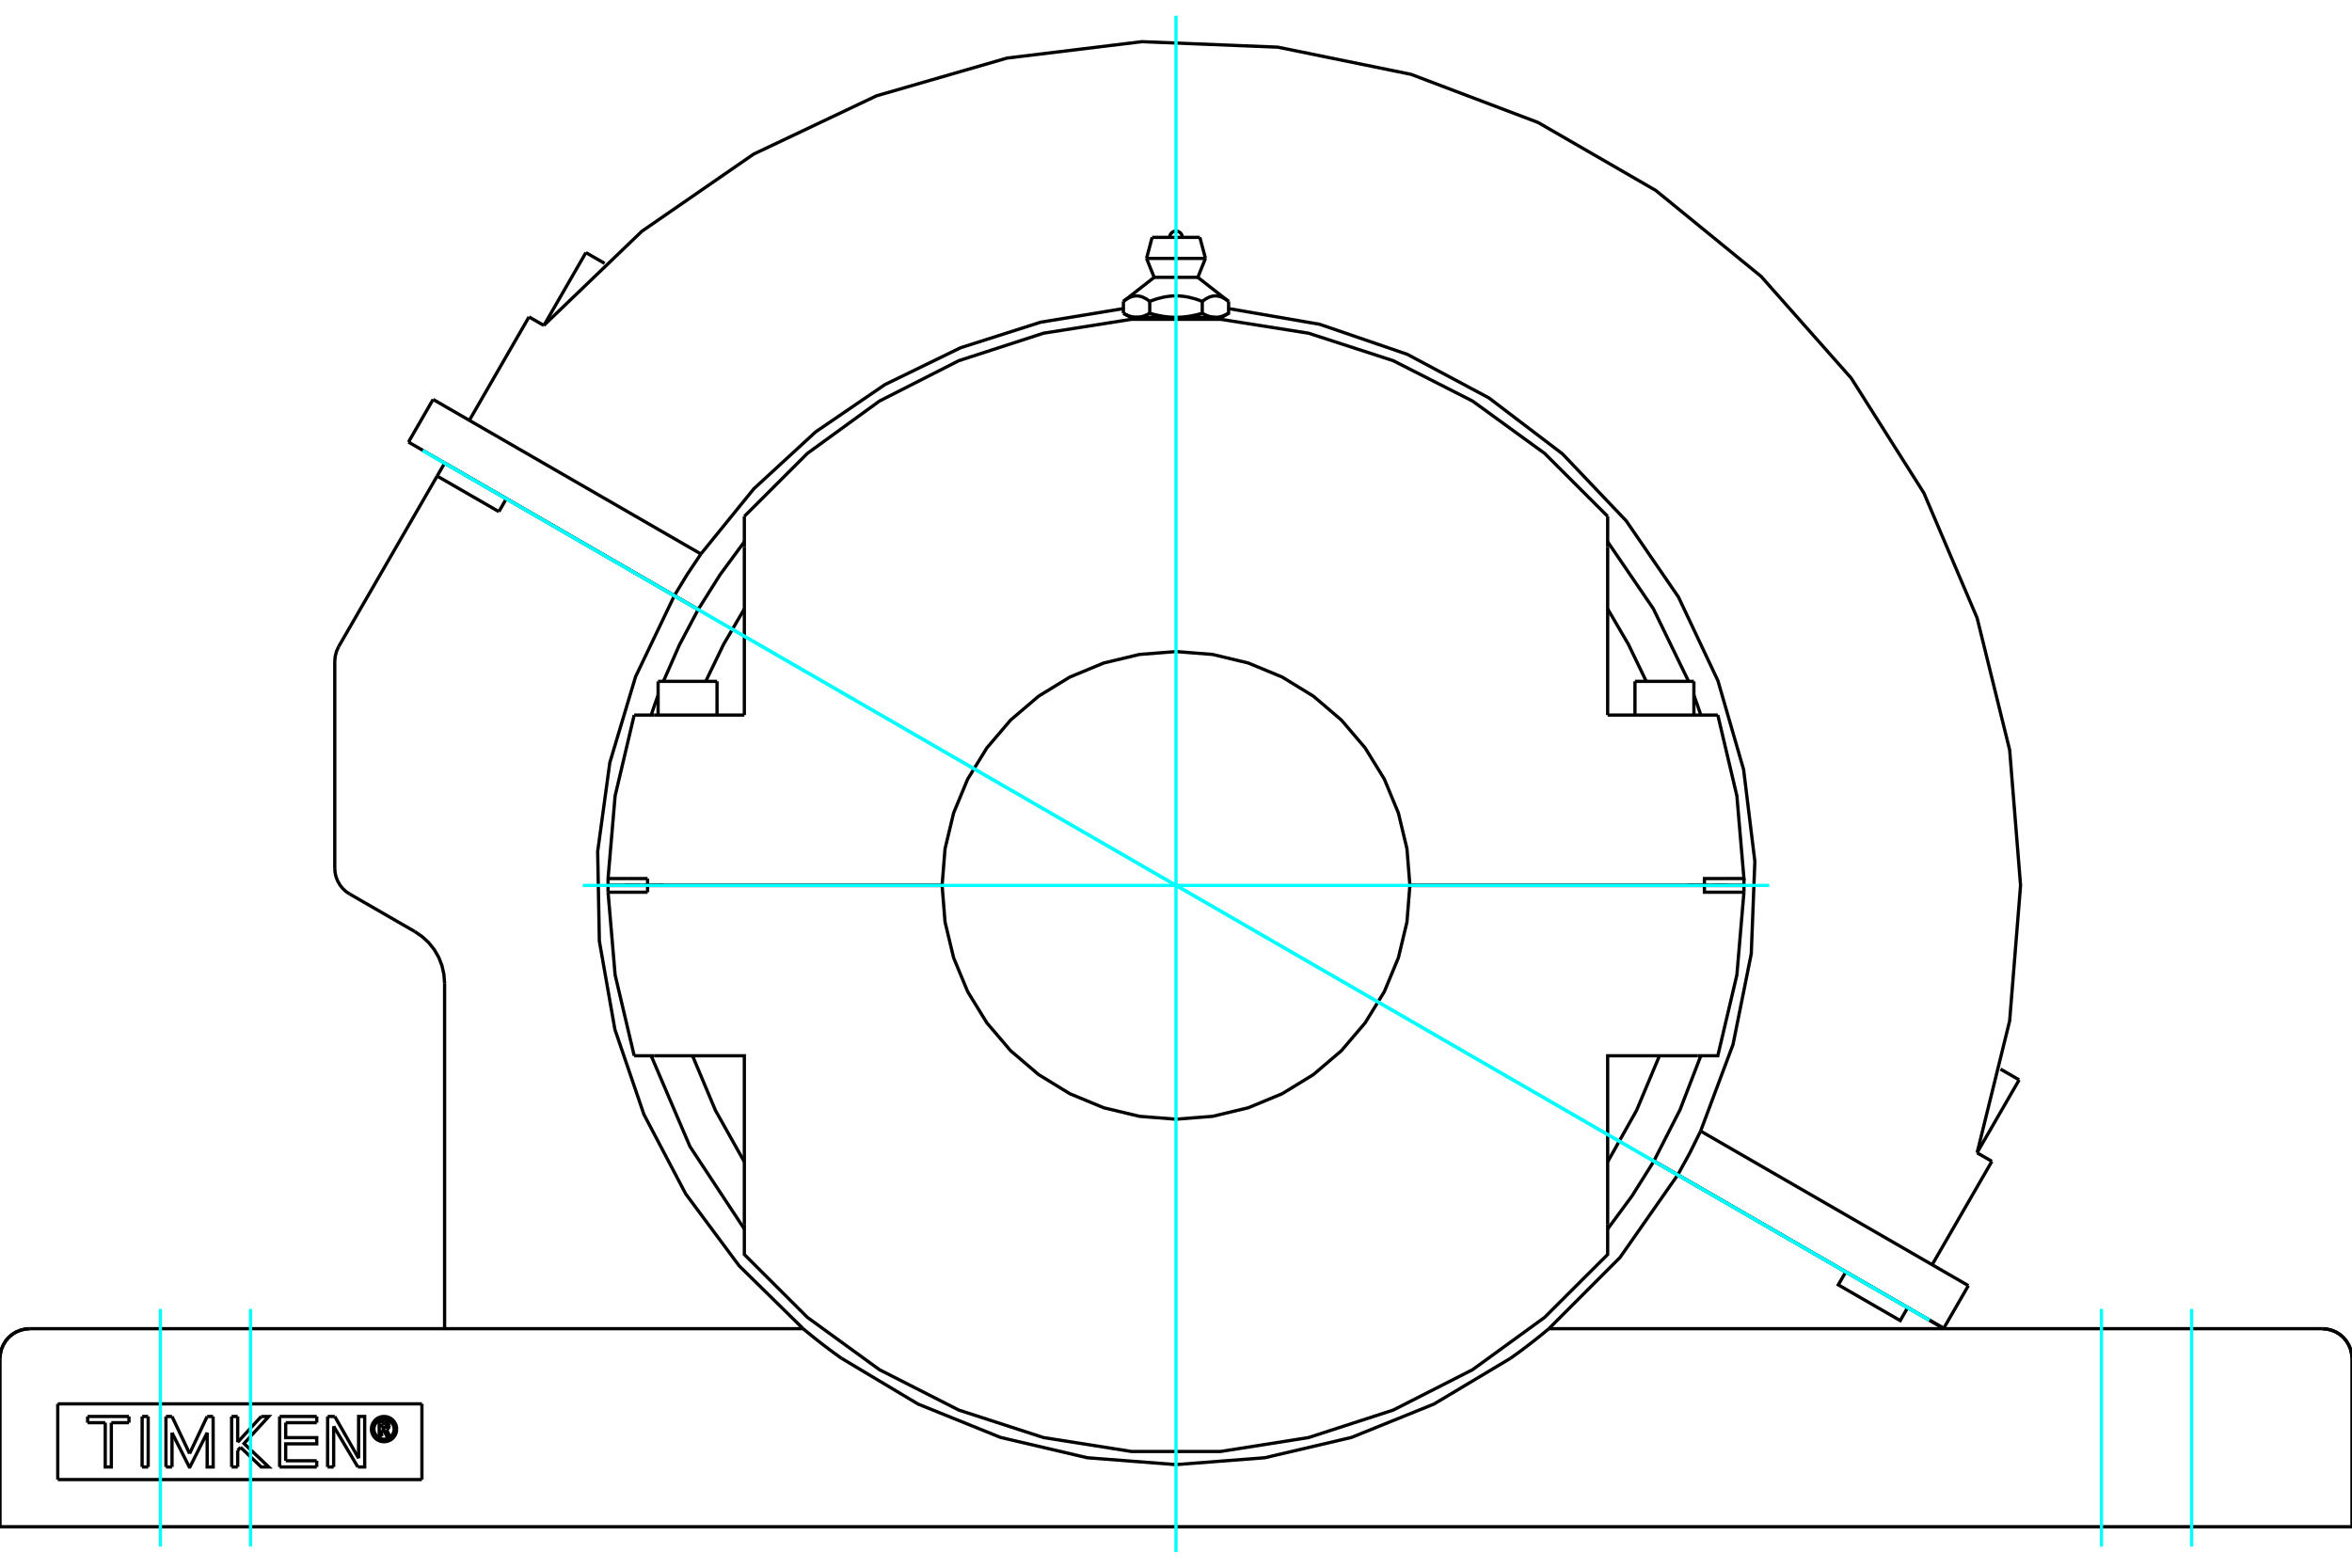 <?xml version="1.0" standalone="no"?>
<!DOCTYPE svg PUBLIC "-//W3C//DTD SVG 1.1//EN"
	"http://www.w3.org/Graphics/SVG/1.1/DTD/svg11.dtd">
<svg xmlns="http://www.w3.org/2000/svg" height="100%" width="100%" viewBox="0 0 36000 24000">
	<rect x="-1800" y="-1200" width="39600" height="26400" style="fill:#FFF"/>
	<g style="fill:none; fill-rule:evenodd" transform="matrix(1 0 0 1 0 0)">
		<g style="fill:none; stroke:#000; stroke-width:50; shape-rendering:geometricPrecision">
			<line x1="9713" y1="13553" x2="9787" y2="13553"/>
			<line x1="26213" y1="13553" x2="26287" y2="13553"/>
			<line x1="9555" y1="13553" x2="9713" y2="13553"/>
			<line x1="26287" y1="13553" x2="26445" y2="13553"/>
			<line x1="25846" y1="13553" x2="25874" y2="13553"/>
			<line x1="26693" y1="13553" x2="26088" y2="13553"/>
			<line x1="21580" y1="13553" x2="26088" y2="13553"/>
			<line x1="25846" y1="13553" x2="26143" y2="13553"/>
			<line x1="25874" y1="13553" x2="25930" y2="13553"/>
			<line x1="9307" y1="13556" x2="9912" y2="13556"/>
			<line x1="14420" y1="13556" x2="9912" y2="13556"/>
			<polyline points="9307,13556 9307,13608 9307,13659"/>
			<line x1="9912" y1="13556" x2="9912" y2="13659"/>
			<line x1="9604" y1="13659" x2="9307" y2="13659"/>
			<line x1="9912" y1="13659" x2="9604" y2="13659"/>
			<polyline points="9307,13659 9415,14925 9707,16163"/>
			<line x1="26693" y1="13659" x2="26396" y2="13659"/>
			<polyline points="25982,16163 26293,16163 26585,14925 26693,13659"/>
			<polyline points="10018,16163 11393,16163 11393,18737"/>
			<polyline points="24607,18737 24607,16163 25982,16163"/>
			<polyline points="26396,13659 26088,13659 26088,13556 21580,13556"/>
			<polyline points="14420,13556 14465,14116 14596,14662 14811,15181 15105,15659 15469,16086 15897,16451 16375,16744 16894,16959 17440,17090 18000,17134 18560,17090 19106,16959 19625,16744 20103,16451 20531,16086 20895,15659 21189,15181 21404,14662 21535,14116 21580,13556"/>
			<line x1="9707" y1="16163" x2="10018" y2="16163"/>
			<polyline points="24607,17787 25050,16998 25400,16163"/>
			<polyline points="10600,16163 10950,16998 11393,17787"/>
			<polyline points="11393,18737 11393,19205 12358,20168 13461,20969 14675,21587 15972,22008 17318,22221 18682,22221 20028,22008 21325,21587 22539,20969 23642,20168 24607,19205 24607,18737"/>
			<polyline points="26693,13659 26693,13608 26693,13556"/>
			<line x1="26088" y1="13556" x2="26693" y2="13556"/>
			<line x1="10018" y1="10947" x2="9707" y2="10947"/>
			<line x1="11393" y1="10947" x2="10018" y2="10947"/>
			<polyline points="24607,7905 23642,6941 22539,6140 21325,5522 20028,5101 18682,4888 17318,4888 15972,5101 14675,5522 13461,6140 12358,6941 11393,7905"/>
			<polyline points="26293,10947 25982,10947 24607,10947"/>
			<line x1="9604" y1="13450" x2="9912" y2="13450"/>
			<line x1="9307" y1="13450" x2="9604" y2="13450"/>
			<line x1="9912" y1="13450" x2="9912" y2="13553"/>
			<polyline points="9307,13450 9307,13502 9307,13553"/>
			<line x1="9912" y1="13553" x2="9307" y2="13553"/>
			<polyline points="9707,10947 9415,12184 9307,13450"/>
			<line x1="9912" y1="13553" x2="14420" y2="13553"/>
			<polyline points="21580,13553 21535,12993 21404,12447 21189,11928 20895,11450 20531,11023 20103,10658 19625,10365 19106,10150 18560,10019 18000,9975 17440,10019 16894,10150 16375,10365 15897,10658 15469,11023 15105,11450 14811,11928 14596,12447 14465,12993 14420,13553"/>
			<polyline points="26088,13553 26088,13450 26396,13450"/>
			<line x1="24607" y1="10947" x2="24607" y2="8372"/>
			<line x1="11393" y1="8372" x2="11393" y2="10947"/>
			<polyline points="26693,13553 26693,13502 26693,13450"/>
			<polyline points="26396,13450 26693,13450 26585,12184 26293,10947"/>
			<polyline points="11393,9322 11075,9865 10802,10431"/>
			<line x1="11393" y1="7905" x2="11393" y2="8372"/>
			<line x1="24607" y1="8372" x2="24607" y2="7905"/>
			<polyline points="25198,10431 24925,9865 24607,9322"/>
			<line x1="10126" y1="13553" x2="10154" y2="13553"/>
			<line x1="10070" y1="13553" x2="10126" y2="13553"/>
			<line x1="9857" y1="13553" x2="10154" y2="13553"/>
			<line x1="25025" y1="10431" x2="25927" y2="10431"/>
			<line x1="10073" y1="10431" x2="10975" y2="10431"/>
			<polyline points="17396,4858 17391,4858 17385,4858 17380,4857 17374,4857 17369,4857 17363,4856 17358,4855 17352,4855 17347,4854 17341,4853 17336,4852 17330,4851 17325,4849 17319,4848 17313,4847 17308,4845 17302,4844 17297,4842 17291,4840 17285,4838 17279,4836 17274,4834 17268,4831 17262,4829 17256,4827 17250,4824 17244,4821 17238,4819 17232,4816 17226,4813 17220,4809 17214,4806 17208,4803 17201,4799 17195,4796"/>
			<polyline points="17598,4796 17591,4799 17585,4803 17579,4806 17572,4809 17566,4813 17560,4816 17554,4819 17548,4821 17542,4824 17536,4827 17531,4829 17525,4831 17519,4834 17513,4836 17507,4838 17502,4840 17496,4842 17490,4844 17485,4845 17479,4847 17474,4848 17468,4849 17463,4851 17457,4852 17451,4853 17446,4854 17440,4855 17435,4855 17429,4856 17424,4857 17418,4857 17413,4857 17407,4858 17402,4858 17396,4858"/>
			<line x1="17598" y1="4796" x2="17598" y2="4614"/>
			<polyline points="17195,4614 17208,4604 17221,4595 17234,4586 17246,4578 17258,4571 17270,4565 17281,4559 17293,4553 17304,4548 17315,4544 17326,4541 17337,4537 17348,4535 17359,4533 17370,4531 17380,4530 17391,4530 17402,4530 17412,4530 17423,4531 17434,4533 17445,4535 17455,4537 17466,4541 17477,4544 17489,4548 17500,4553 17511,4559 17523,4565 17535,4571 17547,4578 17559,4586 17572,4595 17584,4604 17598,4614"/>
			<line x1="17195" y1="4614" x2="17195" y2="4796"/>
			<line x1="17666" y1="4246" x2="18334" y2="4246"/>
			<polyline points="17598,4614 17624,4604 17649,4595 17674,4586 17699,4578 17723,4571 17747,4565 17770,4559 17793,4553 17815,4548 17838,4544 17860,4541 17882,4537 17903,4535 17925,4533 17947,4531 17968,4530 17989,4530 18011,4530 18032,4530 18053,4531 18075,4533 18097,4535 18118,4537 18140,4541 18162,4544 18185,4548 18207,4553 18230,4559 18253,4565 18277,4571 18301,4578 18326,4586 18351,4595 18376,4604 18402,4614 18416,4604 18428,4595 18441,4586 18453,4578 18465,4571 18477,4565 18489,4559 18500,4553 18511,4548 18523,4544 18534,4541 18545,4537 18555,4535 18566,4533 18577,4531 18588,4530 18598,4530 18609,4530 18620,4530 18630,4531 18641,4533 18652,4535 18663,4537 18674,4541 18685,4544 18696,4548 18707,4553 18719,4559 18730,4565 18742,4571 18754,4578 18766,4586 18779,4595 18792,4604 18805,4614"/>
			<polyline points="17396,4858 18000,4858 17989,4858 17978,4858 17967,4857 17956,4857 17945,4857 17934,4856 17923,4855 17912,4855 17901,4854 17890,4853 17879,4852 17868,4851 17856,4849 17845,4848 17834,4847 17823,4845 17812,4844 17800,4842 17789,4840 17778,4838 17766,4836 17755,4834 17743,4831 17732,4829 17720,4827 17708,4824 17696,4821 17684,4819 17672,4816 17660,4813 17648,4809 17635,4806 17623,4803 17610,4799 17598,4796"/>
			<line x1="17303" y1="4858" x2="17396" y2="4858"/>
			<polyline points="18805,4614 18805,4796 18799,4799 18792,4803 18786,4806 18780,4809 18774,4813 18768,4816 18762,4819 18756,4821 18750,4824 18744,4827 18738,4829 18732,4831 18726,4834 18721,4836 18715,4838 18709,4840 18703,4842 18698,4844 18692,4845 18687,4847 18681,4848 18675,4849 18670,4851 18664,4852 18659,4853 18653,4854 18648,4855 18642,4855 18637,4856 18631,4857 18626,4857 18620,4857 18615,4858 18609,4858 18604,4858 18697,4858"/>
			<polyline points="18604,4858 18598,4858 18593,4858 18587,4857 18582,4857 18576,4857 18571,4856 18565,4855 18560,4855 18554,4854 18549,4853 18543,4852 18537,4851 18532,4849 18526,4848 18521,4847 18515,4845 18510,4844 18504,4842 18498,4840 18493,4838 18487,4836 18481,4834 18475,4831 18469,4829 18464,4827 18458,4824 18452,4821 18446,4819 18440,4816 18434,4813 18428,4809 18421,4806 18415,4803 18409,4799 18402,4796"/>
			<polyline points="18402,4614 18402,4796 18390,4799 18377,4803 18365,4806 18352,4809 18340,4813 18328,4816 18316,4819 18304,4821 18292,4824 18280,4827 18268,4829 18257,4831 18245,4834 18234,4836 18222,4838 18211,4840 18200,4842 18188,4844 18177,4845 18166,4847 18155,4848 18144,4849 18132,4851 18121,4852 18110,4853 18099,4854 18088,4855 18077,4855 18066,4856 18055,4857 18044,4857 18033,4857 18022,4858 18011,4858 18000,4858 18604,4858"/>
			<line x1="17549" y1="3956" x2="18451" y2="3956"/>
			<line x1="17635" y1="3634" x2="18365" y2="3634"/>
			<line x1="8968" y1="3867" x2="9254" y2="4032"/>
			<line x1="30620" y1="16367" x2="30905" y2="16532"/>
			<line x1="10322" y1="9118" x2="10688" y2="9329"/>
			<line x1="6252" y1="6768" x2="10322" y2="9118"/>
			<polyline points="25315,17774 25681,17985 29751,20335"/>
			<line x1="30128" y1="19682" x2="29751" y2="20335"/>
			<line x1="26030" y1="17316" x2="30128" y2="19682"/>
			<polyline points="25681,17985 25863,17654 26030,17316"/>
			<line x1="6629" y1="6115" x2="6252" y2="6768"/>
			<polyline points="10728,8481 10518,8795 10322,9118"/>
			<line x1="6629" y1="6115" x2="10728" y2="8481"/>
			<polyline points="26030,17316 26526,15990 26805,14602 26860,13187 26688,11782 26295,10422 25691,9141 24891,7974 23915,6948 22788,6091 21539,5424 20200,4965 18805,4724"/>
			<polyline points="17195,4724 15927,4933 14702,5324 13546,5887 12484,6612 11538,7483 10728,8481"/>
			<polyline points="11393,8294 11021,8799 10688,9329"/>
			<polyline points="25846,10431 25305,9317 24607,8294"/>
			<polyline points="26033,10947 25981,10794 25927,10642"/>
			<polyline points="25315,17774 25716,16987 26033,16163"/>
			<line x1="30488" y1="17779" x2="29574" y2="19362"/>
			<line x1="30262" y1="17649" x2="30488" y2="17779"/>
			<polyline points="30262,17649 30760,15629 30927,13555 30760,11481 30262,9461 29447,7547 28335,5789 26955,4231 25344,2916 23542,1875 21597,1138 19558,722 17479,638 15414,889 13416,1467 11536,2359 9824,3541 8324,4982"/>
			<line x1="8097" y1="4852" x2="8324" y2="4982"/>
			<line x1="8097" y1="4852" x2="7184" y2="6435"/>
			<line x1="884" y1="21492" x2="884" y2="22651"/>
			<line x1="6458" y1="22651" x2="884" y2="22651"/>
			<line x1="6458" y1="21492" x2="6458" y2="22651"/>
			<line x1="884" y1="21492" x2="6458" y2="21492"/>
			<polyline points="6071,21878 6069,21848 6062,21819 6050,21791 6034,21765 6015,21742 5992,21722 5966,21706 5938,21694 5908,21687 5878,21685 5848,21687 5818,21694 5790,21706 5764,21722 5741,21742 5722,21765 5706,21791 5694,21819 5687,21848 5685,21878 5687,21908 5694,21938 5706,21966 5722,21992 5741,22015 5764,22035 5790,22050 5818,22062 5848,22069 5878,22072 5908,22069 5938,22062 5966,22050 5992,22035 6015,22015 6034,21992 6050,21966 6062,21938 6069,21908 6071,21878"/>
			<polyline points="6033,21878 6031,21854 6025,21830 6016,21808 6003,21787 5987,21769 5969,21753 5948,21741 5926,21731 5902,21726 5878,21724 5854,21726 5830,21731 5808,21741 5787,21753 5769,21769 5753,21787 5740,21808 5731,21830 5725,21854 5723,21878 5725,21902 5731,21926 5740,21948 5753,21969 5769,21988 5787,22003 5808,22016 5830,22025 5854,22031 5878,22033 5902,22031 5926,22025 5948,22016 5969,22003 5987,21988 6003,21969 6016,21948 6025,21926 6031,21902 6033,21878"/>
			<line x1="5124" y1="21685" x2="5489" y2="22325"/>
			<line x1="5015" y1="21685" x2="5124" y2="21685"/>
			<line x1="5014" y1="22458" x2="5015" y2="21685"/>
			<line x1="5107" y1="22458" x2="5014" y2="22458"/>
			<line x1="5107" y1="21835" x2="5107" y2="22458"/>
			<line x1="5477" y1="22458" x2="5107" y2="21835"/>
			<polyline points="5489,22325 5489,21685 5582,21685 5582,22458 5477,22458"/>
			<line x1="3638" y1="22079" x2="3998" y2="21685"/>
			<line x1="3638" y1="21685" x2="3638" y2="22079"/>
			<line x1="3545" y1="21685" x2="3638" y2="21685"/>
			<line x1="3546" y1="22458" x2="3545" y2="21685"/>
			<line x1="3638" y1="22458" x2="3546" y2="22458"/>
			<line x1="3638" y1="22205" x2="3638" y2="22458"/>
			<line x1="3682" y1="22157" x2="3638" y2="22205"/>
			<polyline points="3998,21685 4113,21685 3735,22099 4113,22458 3998,22458 3682,22157"/>
			<line x1="2268" y1="22458" x2="2175" y2="22458"/>
			<line x1="2268" y1="21685" x2="2268" y2="22458"/>
			<line x1="2176" y1="21685" x2="2268" y2="21685"/>
			<line x1="2175" y1="22458" x2="2176" y2="21685"/>
			<line x1="1974" y1="21780" x2="1704" y2="21780"/>
			<line x1="1974" y1="21685" x2="1974" y2="21780"/>
			<line x1="1341" y1="21685" x2="1974" y2="21685"/>
			<line x1="1341" y1="21780" x2="1341" y2="21685"/>
			<line x1="1611" y1="21780" x2="1341" y2="21780"/>
			<polyline points="1704,21780 1704,22458 1611,22458 1611,21780"/>
			<line x1="3171" y1="21685" x2="3262" y2="21685"/>
			<line x1="2902" y1="22253" x2="3171" y2="21685"/>
			<line x1="2633" y1="21685" x2="2902" y2="22253"/>
			<line x1="2540" y1="21685" x2="2633" y2="21685"/>
			<line x1="2540" y1="22458" x2="2540" y2="21685"/>
			<line x1="2633" y1="22458" x2="2540" y2="22458"/>
			<line x1="2633" y1="21934" x2="2633" y2="22458"/>
			<polyline points="3262,21685 3263,22458 3171,22458 3171,21934 2907,22458 2897,22458 2633,21934"/>
			<line x1="4848" y1="21780" x2="4373" y2="21780"/>
			<line x1="4848" y1="21685" x2="4848" y2="21780"/>
			<line x1="4280" y1="21685" x2="4848" y2="21685"/>
			<line x1="4280" y1="22458" x2="4280" y2="21685"/>
			<line x1="4848" y1="22458" x2="4280" y2="22458"/>
			<line x1="4848" y1="22363" x2="4848" y2="22458"/>
			<line x1="4373" y1="22363" x2="4848" y2="22363"/>
			<polyline points="4373,21780 4373,22009 4848,22009 4848,22104 4373,22104 4373,22363"/>
			<line x1="5840" y1="21799" x2="5840" y2="21855"/>
			<line x1="5891" y1="21799" x2="5840" y2="21799"/>
			<polyline points="5920,21827 5919,21822 5918,21818 5917,21814 5914,21810 5911,21807 5908,21804 5904,21802 5900,21800 5895,21799 5891,21799"/>
			<line x1="5956" y1="21827" x2="5920" y2="21827"/>
			<polyline points="5956,21827 5955,21816 5952,21806 5948,21797 5943,21788 5936,21780 5927,21774 5918,21768 5908,21765 5898,21763 5888,21763"/>
			<line x1="5804" y1="21763" x2="5888" y2="21763"/>
			<line x1="5804" y1="21989" x2="5804" y2="21763"/>
			<line x1="5842" y1="21989" x2="5804" y2="21989"/>
			<line x1="5842" y1="21892" x2="5842" y2="21989"/>
			<polyline points="5840,21855 5892,21855 5896,21855 5900,21854 5904,21852 5908,21850 5911,21847 5914,21844 5917,21840 5918,21836 5919,21832 5920,21828 5956,21828"/>
			<polyline points="5916,21887 5926,21882 5935,21875 5942,21867 5948,21858 5952,21849 5955,21838 5956,21828"/>
			<polyline points="5916,21887 5970,21993 5924,21993 5873,21892 5842,21892"/>
			<line x1="0" y1="23373" x2="0" y2="20796"/>
			<polyline points="5185,9896 5152,9968 5131,10045 5124,10124"/>
			<line x1="5124" y1="13292" x2="5124" y2="10124"/>
			<polyline points="5124,13292 5129,13360 5144,13426 5169,13489 5203,13548 5245,13601 5295,13648 5351,13686"/>
			<line x1="6350" y1="14262" x2="5351" y2="13686"/>
			<polyline points="6805,15050 6794,14914 6764,14782 6715,14655 6647,14538 6562,14431 6462,14339 6350,14262"/>
			<line x1="6805" y1="20341" x2="6805" y2="15050"/>
			<line x1="29198" y1="20020" x2="29755" y2="20341"/>
			<line x1="25679" y1="17988" x2="25314" y2="17777"/>
			<line x1="28251" y1="19473" x2="25679" y2="17988"/>
			<line x1="29198" y1="20020" x2="28251" y2="19473"/>
			<line x1="7636" y1="7833" x2="6691" y2="7288"/>
			<line x1="5185" y1="9896" x2="6691" y2="7288"/>
			<polyline points="10321,9121 9728,10360 9334,11675 9148,13036 9174,14409 9412,15761 9856,17061 10495,18277 11314,19379 12293,20341"/>
			<polyline points="10321,9121 7749,7636 7636,7833"/>
			<polyline points="36000,23373 35545,23373 455,23373 0,23373"/>
			<line x1="36000" y1="23373" x2="36000" y2="20796"/>
			<polyline points="455,20341 384,20347 314,20364 248,20391 187,20428 133,20475 87,20529 50,20590 22,20656 6,20725 0,20796"/>
			<polyline points="36000,20796 35994,20725 35978,20656 35950,20590 35913,20529 35867,20475 35813,20428 35752,20391 35686,20364 35616,20347 35545,20341"/>
			<polyline points="23707,20341 23706,20342 23703,20344 23699,20348 23692,20354 23684,20360 23675,20368 23664,20377 23651,20388 23638,20399 23623,20411 23608,20423 23592,20436 23576,20449 23559,20463 23541,20477 23523,20492 23505,20506 23485,20522 23466,20537 23445,20553 23425,20569 23404,20585 23382,20601 23361,20618 23339,20634 23317,20651 23295,20668 23272,20684 23250,20701 23228,20717 23205,20733 23183,20749 23161,20765 23139,20781 23117,20796"/>
			<line x1="23707" y1="20341" x2="35545" y2="20341"/>
			<polyline points="12883,20796 12861,20781 12839,20765 12817,20749 12795,20733 12772,20717 12750,20701 12728,20684 12705,20668 12683,20651 12661,20634 12639,20618 12618,20601 12596,20585 12575,20569 12555,20553 12534,20537 12515,20522 12495,20506 12477,20492 12459,20477 12441,20463 12424,20449 12408,20436 12392,20423 12377,20411 12362,20399 12349,20388 12336,20377 12325,20368 12316,20360 12308,20354 12301,20348 12297,20344 12294,20342 12293,20341"/>
			<line x1="455" y1="20341" x2="12293" y2="20341"/>
			<polyline points="12883,20796 14052,21495 15315,22006 16642,22317 18000,22422 19358,22317 20685,22006 21948,21495 23117,20796"/>
			<line x1="6691" y1="7288" x2="6805" y2="7091"/>
			<line x1="7749" y1="7636" x2="6805" y2="7091"/>
			<polyline points="29198,20020 29085,20217 28137,19670 28251,19473"/>
			<polyline points="23707,20341 24796,19251 25679,17988"/>
			<polyline points="24607,18815 24980,18309 25314,17777"/>
			<polyline points="9967,16163 10561,17553 11393,18815"/>
			<polyline points="10073,10642 10019,10794 9967,10947"/>
			<polyline points="10686,9332 10400,9872 10154,10431"/>
			<line x1="10686" y1="9332" x2="10321" y2="9121"/>
			<line x1="25734" y1="13556" x2="25734" y2="13553"/>
			<line x1="25025" y1="10431" x2="25025" y2="10947"/>
			<line x1="25927" y1="10947" x2="25927" y2="10431"/>
			<line x1="10781" y1="13556" x2="10781" y2="13553"/>
			<line x1="10073" y1="10431" x2="10073" y2="10947"/>
			<line x1="10975" y1="10947" x2="10975" y2="10431"/>
			<polyline points="18097,3634 18095,3619 18092,3604 18086,3590 18078,3577 18068,3566 18057,3556 18044,3548 18030,3542 18015,3538 18000,3537 17985,3538 17970,3542 17956,3548 17943,3556 17932,3566 17922,3577 17914,3590 17908,3604 17905,3619 17903,3634"/>
			<line x1="17666" y1="4246" x2="17195" y2="4614"/>
			<line x1="18805" y1="4614" x2="18334" y2="4246"/>
			<line x1="17195" y1="4796" x2="17303" y2="4858"/>
			<line x1="18697" y1="4858" x2="18805" y2="4796"/>
			<line x1="17373" y1="4858" x2="17373" y2="4884"/>
			<line x1="18627" y1="4884" x2="18627" y2="4858"/>
			<line x1="17549" y1="3956" x2="17666" y2="4246"/>
			<line x1="18334" y1="4246" x2="18451" y2="3956"/>
			<line x1="17635" y1="3634" x2="17549" y2="3956"/>
			<line x1="18451" y1="3956" x2="18365" y2="3634"/>
			<line x1="8482" y1="8059" x2="8484" y2="8057"/>
			<line x1="8968" y1="3867" x2="8326" y2="4980"/>
			<line x1="30263" y1="17645" x2="30905" y2="16532"/>
			<polyline points="455,20341 384,20347 314,20364 248,20391 187,20428 133,20475 87,20529 50,20590 22,20656 6,20725 0,20796"/>
			<polyline points="36000,20796 35994,20725 35978,20656 35950,20590 35913,20529 35867,20475 35813,20428 35752,20391 35686,20364 35616,20347 35545,20341"/>
		</g>
		<g style="fill:none; stroke:#0FF; stroke-width:50; shape-rendering:geometricPrecision">
			<line x1="18000" y1="23759" x2="18000" y2="241"/>
			<line x1="8920" y1="13555" x2="27080" y2="13555"/>
			<line x1="29530" y1="20211" x2="6470" y2="6898"/>
			<line x1="29530" y1="20211" x2="6470" y2="6898"/>
			<line x1="2455" y1="20038" x2="2455" y2="23676"/>
			<line x1="33545" y1="20038" x2="33545" y2="23676"/>
			<line x1="3835" y1="20038" x2="3835" y2="23676"/>
			<line x1="32165" y1="20038" x2="32165" y2="23676"/>
		</g>
	</g>
</svg>
